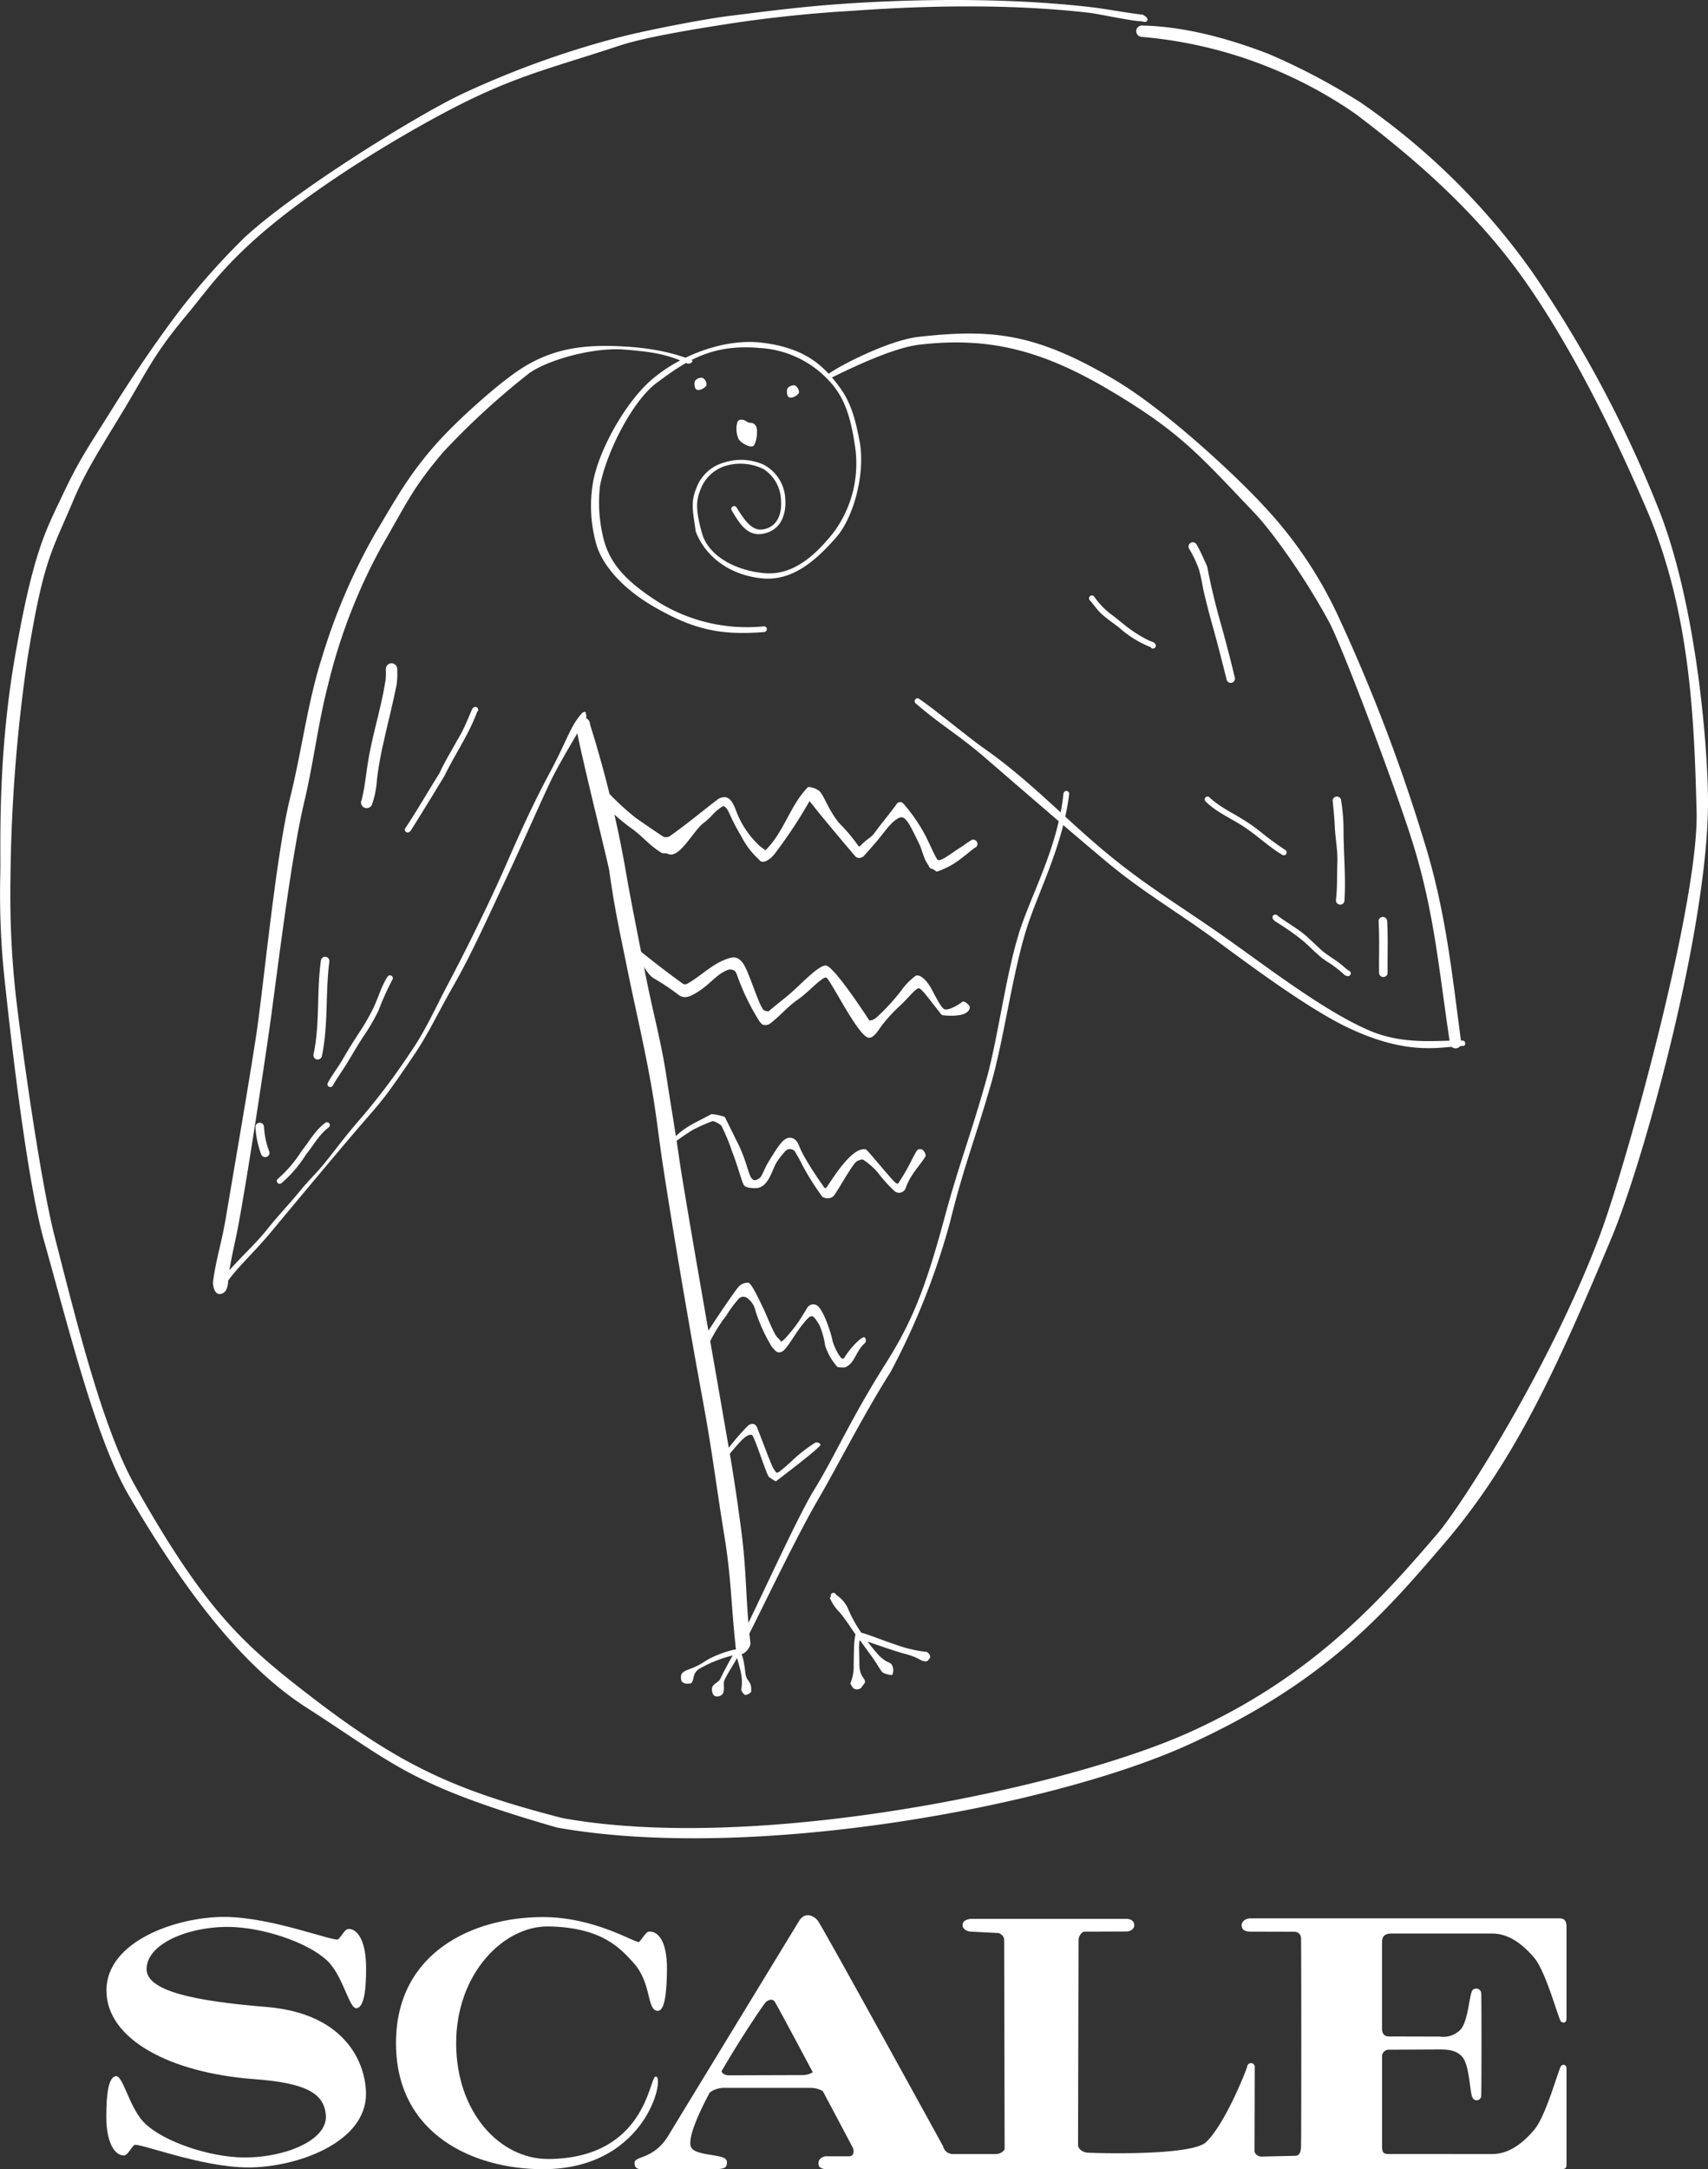 <svg id="グループ_97" data-name="グループ 97" xmlns="http://www.w3.org/2000/svg" xmlns:xlink="http://www.w3.org/1999/xlink" width="283.893" height="360.353" viewBox="0 0 283.893 360.353">
  <rect x="0" y="0" width="283.893" height="360.353" fill="#333333" stroke="none"/>
  <defs>
    <clipPath id="clip-path">
      <rect id="長方形_458" data-name="長方形 458" width="283.893" height="360.353" fill="#fff"/>
    </clipPath>
  </defs>
  <g id="グループ_62" data-name="グループ 62" clip-path="url(#clip-path)">
    <path id="パス_776" data-name="パス 776" d="M55.184,369.858c.324,4.476-7.858,7.362-14.71,6.961-5.906-.346-13.083-3.045-15.714-5.986-2.322-2.6-3.306-7.6-4.47-7.484-1.267.127-1.609,3.154-1.595,6.809.02,4.831,1.727,6.476,2.993,6.35.527-.053.967-1,1.615-1.7.518-.559,11.028,3.706,19,3.706s19.554-4.069,19.554-12.208c0-4.769-3.091-13.351-16.557-14.451-12.172-.993-19.932-2.685-19.911-6.3.024-4.488,7.857-7.361,14.709-6.96,5.906.345,13.084,3.044,15.714,5.985,2.323,2.6,3.306,7.6,4.47,7.484,1.267-.127,1.624-3.155,1.595-6.808-.039-4.889-1.726-6.477-2.993-6.35-.526.053-.967,1-1.615,1.7-.518.559-11.027-3.707-19-3.707s-19.555,4.069-19.555,12.208,10.631,13.69,24.457,14.729c8.428.633,11.736,2.208,12.012,6.019" transform="translate(-1.024 -18.457)" fill="#fff"/>
    <path id="パス_777" data-name="パス 777" d="M109.056,344.466c3.127,3.387,2.205,7.876,4.021,8.036,1.268.112,1.556-3.154,1.595-6.808.056-5.167-1.726-6.477-2.993-6.35-.526.053-.967,1-1.615,1.7-.383.413-7.151-4.12-16.013-4.12-11.4,0-24.417,5.711-24.417,20.943,0,15.251,13.019,20.942,24.417,20.942,17.644,0,20.441-16.124,18.668-15.36-1,.433-1.772,13.548-17.723,13.666-8.034.06-15.36-7.683-15.36-19.248S87.553,338.349,95,338.48c9.019.157,12.014,3.771,14.06,5.986" transform="translate(-3.815 -18.458)" fill="#fff"/>
    <path id="パス_778" data-name="パス 778" d="M147.848,375.175c.292.681.134,1.469-.575,1.469h-4c-.874.2-1.122.74-1.115,1.123.008.437.042.877,1.163,1.024H177.5c.709-2.147-2.57-7.03-3.288-5.592-.551,1.1-.886,3.072-2.6,3.072H164.4a1.663,1.663,0,0,1-1.536-1.3s-20.224-36.8-20.853-37.514-2.068-1.595-3.132.178c-.762,1.268-20.748,34.021-21.622,35.484-2.481,4.155-5.671,3.388-5.671,4.628,0,.887.532,1.044,1.241,1.044,3.095,0,12.658-.014,12.658-.014,1.059-.12,1.392-.217,1.46-1.029.06-.709-.59-.934-1.358-1.1-1.669-.368-4.327-.454-4.667-1.673-1.122-4.017,11.993-23.572,12.524-23.985.466-.363,1.063-.532,1.418-.06.475.634,12.981,24.249,12.981,24.249" transform="translate(-6.113 -18.44)" fill="#fff"/>
    <path id="パス_779" data-name="パス 779" d="M126.563,362.57l-3.348,6.853a4.175,4.175,0,0,1,4.135-2.717h14.3a4.191,4.191,0,0,1,3.781,2.836l-2.875-6.971s.276,1.772-2.205,2.008l-12.288.039c-2.048.079-1.5-2.047-1.5-2.047" transform="translate(-6.75 -19.863)" fill="#fff"/>
    <path id="パス_780" data-name="パス 780" d="M188.557,340.624c0-.394.454-1.261,1-1.261l6.807-.026c.795.026,1.444-.425,1.444-1.017,0-.642-.473-1.083-1.367-1.083h-25.8c-1.075.138-1.37.527-1.37,1.113,0,.473.65,1.013,1.478,1.016l4.566.234c.551.316.867.552.867,1.261s.079,36.371.079,37.258c0,.787.138.709,1,.709h39.719c.613,0,.807.078.807-.631,0-.635.041-15.439.041-16.384a.624.624,0,0,0-1.241-.078c-.177.726-3.714,9.638-6.853,12.6-2.481,2.343-18.952,1.815-19.771,1.733-.787-.079-1.5-.63-1.5-1.261,0-2.466.079-34.184.079-34.184" transform="translate(-9.274 -18.475)" fill="#fff"/>
    <path id="パス_781" data-name="パス 781" d="M258.158,349.519a.847.847,0,0,0-1.438-.453c-.562.674-.689,5.377-2.127,6.7a4.019,4.019,0,0,1-3.347,1.024c-1.064,0-7.759-.019-8.41-.019s-1.161-.336-1.161-1.281V341.092c0-1.123.668-1.418,1.555-1.418h16.758c2.777,0,5.089,1.8,6.972,4.017,2.008,2.363,4.069,10.353,4.49,10.634.354.237.886.237.886-.532V338.551c0-.767-.177-1.4-1.182-1.4H219.679c-.807.078-1.358.591-1.338,1.162.025.729.531,1.024,1.4,1.044l7.325.02a1.071,1.071,0,0,1,1.143,1.123c.059.709.059,33.91,0,34.618s-.139,1.418-.906,1.476l-5.749.133a1.339,1.339,0,0,1-1.2-1.2c-.118-.761-.3-1.24-.945-.945s-.591,4.234.275,4.234h51.712c1,0,.945-.335.945-1.1V362.181c0-.767-.531-.827-.886-.531-.388.322-2.481,8.271-4.49,10.634-1.883,2.214-4.195,4.017-6.972,4.017H242.74c-.887,0-1.063-.3-1.063-1.418V360.232a1.132,1.132,0,0,1,1.24-1.261c.649,0,7.266-.039,8.33-.039s2.821.022,3.82,1.3c1.2,1.536,1.189,5.969,1.654,6.714a.758.758,0,0,0,1.438-.295c.057-.825.068-16.308,0-17.132" transform="translate(-11.962 -18.471)" fill="#fff"/>
    <path id="パス_782" data-name="パス 782" d="M189.916,2.429c-1.89-.158-5.986-.945-8.743-1.261-16.6-1.9-33.884-1.023-40.8-.551s-12.461,1.194-19.3,2.048c-3.781.473-13.469,2.284-18.826,3.7A152.581,152.581,0,0,0,77.043,15.5c-7.8,3.623-28.476,16.52-36.549,24.1A118.728,118.728,0,0,0,30.1,51.265c-2.977,3.892-7.1,9.711-11.422,16.621-4.332,6.931-5.506,8.492-8.349,14.493-2.836,5.986-4.814,9.455-7.8,26.466C-.5,126.134.164,141.06.046,145.275a134.428,134.428,0,0,0,.836,18.54c.428,3.9,3.3,31.28,6.45,42.347,4.057,14.376,8.6,32.9,14.06,42.22,9.492,16.187,18.944,28.475,29.5,35.249C65.675,293.119,68.023,296.509,92.6,303.6c32.354,5.76,82.2-3.447,104.879-13.745,22.725-10.319,32.61-21.818,42.535-33.4,11.719-13.672,18.684-29,27.805-50.727,5.357-12.76,15.754-50.372,16.069-71.56.13-8.751-1.777-33.712-8.349-49.978a199.887,199.887,0,0,0-20.795-38.912,114.457,114.457,0,0,0-28.514-28.2,106.648,106.648,0,0,0-15.36-8.114C204.567,6.525,197.124,4.4,189.8,4.24a.952.952,0,0,0-.945.945.986.986,0,0,0,.945.945,73.449,73.449,0,0,1,35.524,12.8c11.855,8.94,21.071,17.683,28.16,27.766S267.5,70.169,273.726,84.7c7.3,17.054,7.876,35.131,8.271,50.136s-11.657,58.6-16.069,70.34c-8.046,21.407-22.755,44.639-27.018,49.624-9.767,11.421-21.1,23.927-41.274,33-20.834,9.374-72.034,20.047-104.17,14.218-17.841-4.608-26.843-8.64-42.22-20.519-10.91-8.428-17.211-14.1-28.869-34.816-5.288-9.4-9.61-26.9-13.233-41.037C6.466,195.371,3,169.18,2.528,164.454a152.878,152.878,0,0,1-.787-18.589,269.159,269.159,0,0,1,2.816-36.391c2.69-16.708,4.115-17.959,7.582-26.23,2-4.776,4.253-8.271,8.271-14.887s4.96-9.276,10.712-16.148c2.836-3.387,5.041-6.773,10.634-11.894C52.253,30.7,69.8,20.545,78.421,16.41s14.5-5.5,24.654-8.861c4.529-1.5,14.139-2.993,18.235-3.623,6.733-1.036,13.863-1.733,19.061-2.048,4.37-.265,22.694-1.82,40.566.236,1.747.2,6.853,1.339,8.665,1.418.511.023.866.316,1.1-.157.23-.457-.787-.945-.787-.945" transform="translate(0 0)" fill="#fff"/>
    <path id="パス_783" data-name="パス 783" d="M127.284,88.029c1.152,1.9,2.463,4.4,5.154,3.943,3.268-.56,3.939-3.545,3.781-5.751a6.757,6.757,0,0,0-3.581-5.728,9.176,9.176,0,0,0-6.673-.336,6.8,6.8,0,0,0-4.238,3.545c-1.339,2.914-.913,4.069-.394,7.876,1.677,4.384,5.908,7.325,11.106,7.8s9.137-3.308,12.209-6.774c2.958-3.336,4.9-10.716,3.938-15.911-1.024-5.513-2.047-7.64-4.49-10.555s-5.626-5.182-11.768-5.92c-5.8-.7-13.044,1.746-18.088,5.947-4.6,3.83-9.163,12.16-10.011,17.45a23.237,23.237,0,0,0,.561,10.014c.787,2.914,3.7,7.089,9.767,10.554s10.541,4.739,18.146,4.1a.473.473,0,0,0,0-.945,28.1,28.1,0,0,1-17.437-3.939c-4.766-3.055-7.876-5.829-9.136-10.161a24.488,24.488,0,0,1-.709-9.216c1.1-5.75,5.466-14.178,9.373-17.092,4.962-3.7,9.216-6.538,17.172-5.829A17.02,17.02,0,0,1,143.7,66.767c2.271,2.51,3.342,5.558,4.074,10.419a19.226,19.226,0,0,1-3.572,14.62c-3.338,4.184-6.976,7.091-11.451,6.7-4.568-.393-9.3-2.707-10.4-6.71s-.916-5.441-.232-7.152a6.475,6.475,0,0,1,4.1-3.939,8.673,8.673,0,0,1,6.459.551,6.4,6.4,0,0,1,2.836,5.278c.158,2.51-.879,4.49-3.23,4.726-1.821.182-3.143-2.082-4.14-3.618a.469.469,0,0,0-.856.384" transform="translate(-5.694 -3.292)" fill="#fff"/>
    <path id="パス_784" data-name="パス 784" d="M129.663,74.131c.377-.678,1.182-.315,1.654,0s.787-.078,1.339.551.157,3.151-.394,3.466-2.205-.63-2.441-1.26a4.128,4.128,0,0,1-.158-2.757" transform="translate(-7.093 -4.04)" fill="#fff"/>
    <path id="パス_785" data-name="パス 785" d="M123.431,66.4c.472.158.866,1.024.629,1.339s-1.024.866-1.575.63c-.362-.155-.473-1.1-.236-1.5a1.3,1.3,0,0,1,1.182-.473" transform="translate(-6.691 -3.637)" fill="#fff"/>
    <path id="パス_786" data-name="パス 786" d="M139.681,67.735c.473.158.867,1.025.631,1.339s-1.024.867-1.576.63c-.362-.156-.473-1.1-.236-1.5a1.3,1.3,0,0,1,1.181-.473" transform="translate(-7.581 -3.71)" fill="#fff"/>
    <path id="パス_787" data-name="パス 787" d="M161.078,123.623c4.253,3.663,6.872,5.042,11.224,8.763,6.735,5.809,13.776,11.929,20.558,17.6,5.789,4.844,12.111,8.527,18.314,13.115,6.32,4.675,15.454,11.4,21.858,14.415,10.043,4.726,15.36,3.072,19.023,2.954.256-.008.354-.374.256-.611-.1-.256-.354-.272-.611-.275-4.017-.06-9.57.768-15.242-1.654-7.668-3.276-17.309-10.792-24.4-15.754s-12.111-7.936-18.137-12.78c-7.6-6.11-13.588-12.78-21.5-18.314-2.664-1.862-8.211-6.5-10.87-8.29a.476.476,0,0,0-.473.827" transform="translate(-8.812 -6.724)" fill="#fff"/>
    <path id="パス_788" data-name="パス 788" d="M40.109,219.529c2.148-2.841,4.166-4.478,7.424-8.409,5-6.026,12.522-15,15.08-17.935,3.373-3.87,3.7-4.254,8.113-10.713,2.68-3.924,4-6.995,6.853-11.972s5.711-11.324,8.822-17.959c2.659-5.652,6.149-13.691,7.641-16.659,1.792-3.567,6.013-10.325,5.513-9.886.177-.2-.04-.4-.04-.669,0-.409-.492-.158-.669.04-1.93,2.166-2.393,4.4-5.372,9.96s-5.065,10.3-7.212,15.187c-3.209,7.306-7.281,15.355-9.589,19.711s-3.805,7.882-6.44,11.657a109.286,109.286,0,0,1-7.778,10.359c-3.243,3.717-4.092,5.056-6.435,7.931-1.24,1.536-2.6,2.8-3.859,4.352-2.022,2.466-3.582,4.029-5.573,6.518-2.166,2.717-4.884,5.041-7.227,7.9a.477.477,0,0,0,.749.591" transform="translate(-2.151 -6.854)" fill="#fff"/>
    <path id="パス_789" data-name="パス 789" d="M183.89,139.459c-.866,8.192-4.628,15.418-6.773,21.326-2.659,7.267-3.939,18.688-6.065,26.25-2.673,9.5-4.429,13.618-7.03,23.237-3.131,11.579-5.415,17.092-9.589,23.709-6.152,9.749-8.428,15.36-11.973,21.109-3,4.873-9.728,19.968-12.308,24.832a.492.492,0,0,0,.236.63.477.477,0,0,0,.63-.236c3.161-6.232,8.528-17.506,12.072-23.572,3.076-5.264,7.64-14.257,12.052-21.189a119.013,119.013,0,0,0,9.925-25.047c2.343-9.452,4.159-13.655,6.853-23.079,2.205-7.72,3.642-19.239,6.222-26.7,2.048-5.908,5.75-13.233,6.7-21.267a.473.473,0,0,0-.945,0" transform="translate(-7.128 -7.614)" fill="#fff"/>
    <path id="パス_790" data-name="パス 790" d="M145.924,280.773a7.425,7.425,0,0,0,1.653,2.431c1.209,1.448,1.918,2.756,3.113,4.3.448.575,1.323,1.806,2.186,2.991s1.4,2.246,1.791,2.64c.187.187,1.529.618,1.654.394a1.845,1.845,0,0,0-.158-1.733c-.429-.429-.795-.22-2.047-1.418a32.768,32.768,0,0,1-2.836-3.623,21.908,21.908,0,0,1-2.363-4.253,5.361,5.361,0,0,0-1.931-2.22.468.468,0,1,0-.89.288Z" transform="translate(-7.994 -15.338)" fill="#fff"/>
    <path id="パス_791" data-name="パス 791" d="M151.969,295.211c.074-.857-.964-.749-.945-3.308.011-1.5-.2-3.733.2-3.8.355-.059,4.859,1.686,7.346,2.343,2.678.709,2.363,1.182,3.544,1.26.256.018.669-.511.688-.767s-.355-.788-.61-.807a21.808,21.808,0,0,1-5.277-1.261c-2.591-.844-5.776-2.247-6.3-1.969s-.479,3.286-.532,5.4a7.42,7.42,0,0,1-.551,3.072s.373.788.63.867a1.048,1.048,0,0,0,1.181-.158Z" transform="translate(-8.192 -15.716)" fill="#fff"/>
    <path id="パス_792" data-name="パス 792" d="M121.43,295.494c.63-.591.118-1.654,1.418-2.423a21.121,21.121,0,0,1,6.026-2.3,24.752,24.752,0,0,1,.827,2.954,7.17,7.17,0,0,1,.06,2.836c.031.254.452.887.709.887s.945-.335.945-.592c.1-2.048-.848-1.339-1-3.367,0,0-.354-3.367-1.122-3.6-.591-.181-3.968.9-5.613,2.008-2.009,1.359-3.249,1.241-3.839,2.068a1.657,1.657,0,0,0,.039,1.241c.492.59,1.556.3,1.556.3" transform="translate(-6.559 -15.88)" fill="#fff"/>
    <path id="パス_793" data-name="パス 793" d="M128.68,290.855c-.853,1.485-1.457,2.625-2.107,3.958-.281.576-1,.706-1.3,1.3-.138.216-.143,1.289.414,1.536a1.147,1.147,0,0,0,1.3-.354c.413-.827-.007-1.679.295-2.3.667-1.384,1.461-2.467,2.343-4.135a.473.473,0,0,0-.945,0" transform="translate(-6.859 -15.909)" fill="#fff"/>
    <path id="パス_794" data-name="パス 794" d="M67.609,171.59c-1.073,1.605-1.541,3.48-2.383,5.223a34.481,34.481,0,0,1-2.348,4.086c-1.024,1.556-1.89,2.954-2.806,4.539-.778,1.338-1.7,2.486-2.417,3.82a.472.472,0,1,0,.827.454c.645-1.137,1.378-2.151,2.1-3.3,1.078-1.728,1.944-3.3,3.091-5.012a32.562,32.562,0,0,0,2.423-4.2,41.921,41.921,0,0,1,2.274-5.041.475.475,0,0,0-.758-.571" transform="translate(-3.155 -9.39)" fill="#fff"/>
    <path id="パス_795" data-name="パス 795" d="M56.723,197.345c-1.669,1.221-2.653,3.077-3.924,4.662a20.837,20.837,0,0,1-4,4.672.468.468,0,0,0,.04.664.474.474,0,0,0,.669-.04,20.837,20.837,0,0,0,4.012-4.686c1.235-1.541,2.2-3.353,3.8-4.544a.472.472,0,0,0-.6-.729" transform="translate(-2.667 -10.805)" fill="#fff"/>
    <path id="パス_796" data-name="パス 796" d="M82.557,124.394c-.059.059-.138.109-.167.182-.6,1.354-1.117,2.693-1.812,4.017-.295.556-.615,1.063-.921,1.619-.94,1.709-1.925,3.289-2.708,5.036-1.894,2.994-3.643,6.076-5.607,9.03a.479.479,0,0,0-.034.669.474.474,0,0,0,.669.029,1.585,1.585,0,0,0,.266-.28c1.944-3.113,3.717-6.012,5.553-9.034,1.743-3.6,4.071-6.9,5.441-10.693.009.02.019.035.029.055a.474.474,0,1,0-.709-.63" transform="translate(-3.9 -6.806)" fill="#fff"/>
    <path id="パス_797" data-name="パス 797" d="M191.6,105.411c.68.744,1.2,1.59,1.963,2.289.956.866,1.945,1.521,2.975,2.319a17.315,17.315,0,0,0,5.133,3.19c.065.02.148.044.143.138a.479.479,0,0,0,.67-.035.468.468,0,0,0-.03-.664c-.217-.305-.6-.335-.906-.467a21.724,21.724,0,0,1-4.4-2.851c-.733-.551-1.324-1.108-2.1-1.63a13.518,13.518,0,0,1-2.693-2.86.474.474,0,1,0-.757.571" transform="translate(-10.492 -5.733)" fill="#fff"/>
    <path id="パス_798" data-name="パス 798" d="M211.964,140.774c1.866,1.88,4.293,2.82,6.582,4.361,2.234,1.5,3.973,3.225,6.183,4.534a.472.472,0,1,0,.528-.783,50.576,50.576,0,0,1-4.308-3.175,26.4,26.4,0,0,0-2.825-1.955c-1.915-1.206-3.885-2.093-5.46-3.614a.471.471,0,0,0-.7.63" transform="translate(-11.606 -7.669)" fill="#fff"/>
    <path id="パス_799" data-name="パス 799" d="M223.886,161.534a1.611,1.611,0,0,0,.439.4,40.737,40.737,0,0,1,4.657,3.288c.822.714,1.516,1.452,2.343,2.161a12.337,12.337,0,0,0,1.955,1.442,19.41,19.41,0,0,1,2.406,1.891,1.1,1.1,0,0,0,.527.242.475.475,0,0,0,.556-.374.469.469,0,0,0-.374-.551c-.453-.33-.846-.709-1.289-1.063-1.088-.877-2.25-1.462-3.274-2.393-.718-.654-1.378-1.28-2.087-1.944-1.59-1.492-3.48-2.442-5.169-3.746a.473.473,0,1,0-.689.649" transform="translate(-12.258 -8.806)" fill="#fff"/>
    <path id="パス_800" data-name="パス 800" d="M209.091,96.368a18.921,18.921,0,0,1,1.659,3.5,32.689,32.689,0,0,1,.684,3.2c.448,1.925.882,3.683,1.408,5.559.9,3.18,1.679,6.256,2.466,9.4a.708.708,0,0,0,.778.63.716.716,0,0,0,.63-.783c-.763-3.185-1.571-6.287-2.476-9.5-.856-3.047-1.56-6.016-2.147-9.073-.566-1.211-1.068-2.461-1.752-3.614a.712.712,0,1,0-1.251.68" transform="translate(-11.45 -5.222)" fill="#fff"/>
    <path id="パス_801" data-name="パス 801" d="M234.341,140.695c.143,1.324.305,3.047.364,4.387.084,1.826.493,3.948.424,5.774-.094,2.363.02,3.939-.232,6.291a.708.708,0,1,0,1.408.143c.25-4.08-.153-7.7-.153-11.791a30.138,30.138,0,0,0-.393-4.8.709.709,0,1,0-1.418,0" transform="translate(-12.838 -7.669)" fill="#fff"/>
    <path id="パス_802" data-name="パス 802" d="M242.424,161.862c.163,2.856.045,5.706.079,8.562a.709.709,0,0,0,1.418,0c-.043-2.856.095-5.706-.078-8.562a.709.709,0,0,0-1.418,0" transform="translate(-13.281 -8.829)" fill="#fff"/>
    <path id="パス_803" data-name="パス 803" d="M56.352,168.862c-.728,5.159-.128,10.388-1.221,15.5a.715.715,0,0,0,.542.847.722.722,0,0,0,.847-.542c1.093-5.219.561-10.535,1.251-15.8a.709.709,0,0,0-1.418,0" transform="translate(-3.019 -9.212)" fill="#fff"/>
    <path id="パス_804" data-name="パス 804" d="M44.924,198.029a15.016,15.016,0,0,0,.936,4.5.717.717,0,0,0,.886.473.7.7,0,0,0,.473-.886,13.6,13.6,0,0,1-.876-4.086.709.709,0,0,0-1.418,0" transform="translate(-2.461 -10.81)" fill="#fff"/>
    <path id="パス_805" data-name="パス 805" d="M112.121,168.616c1.2.955,1.438,2.383,2.836,3.15a35.564,35.564,0,0,1,3.781,2.521c.856.719,1.674.551,2.679,0,2.737-1.5,3.608-3.339,5.828-4.1,1.1-.079,1.211.551,1.418,1.1a38.456,38.456,0,0,0,3.7,7.562l.354.385a.692.692,0,0,0,.443.167h.166a1.3,1.3,0,0,0,.9-.345c1.979-1.576,2.6-2.58,4.7-4.047,1.575-1.1,3.839-3.663,4.49-3.486s5.257,9.689,7.03,9.984c.8.133,1.5-1.034,2.245-2.068a26.251,26.251,0,0,1,3.19-3.426c1.2-1.142,2.451-2.767,2.954-2.717s2.234,2.55,3.545,4.106l-.02.01a.694.694,0,0,0,.591.384s2.8.315,3.81-.483c.335-.206.669-.738.463-1.063s-.856-.916-1.182-.709c-.6.522-2.481,1.6-3.072,1.181s-1.3-1.949-2.185-3.545c-.532-.956-1.753-2.4-2.561-1.909a11,11,0,0,0-2.4,2.5,35.126,35.126,0,0,1-3.84,4.195c-.258.258-.925.787-1.418.649,0,0-5.83-9.021-7.207-9.1-1.063-.059-3.584,2.521-5.081,3.9-1.762,1.623-2.748,2.255-4.411,3.7a1.288,1.288,0,0,1-.787-.158c-.67-.492-1.783-4.145-2.924-6.773-.453-1.025-1.231-2.265-2.511-1.97-2.816.66-4.835,2.935-7.3,4.322a.753.753,0,0,1-.787-.02c-2.963-2.135-5.468-4.11-7.749-5.957-.345-.177.167.749,0,1.1-1.293,2.513-.184.71.315.945" transform="translate(-6.092 -9.124)" fill="#fff"/>
    <path id="パス_806" data-name="パス 806" d="M121.729,198.36A27.419,27.419,0,0,1,124.8,197c.354-.118,1.181.413,1.536.709a31.132,31.132,0,0,1,1.772,4.254c1,2.5,1.614,5.129,2.009,5.671.357.491,1.772.473,1.772.473,2.127.088,2.707-2.521,3.545-4.136a12.462,12.462,0,0,1,1.654-2.126,1.072,1.072,0,0,1,1.536.236c.354.708.443.679,1.24,2.3a45.086,45.086,0,0,0,3.25,5.14,1.592,1.592,0,0,0,1.772,0c.473-.3,3.308-5.613,4.017-5.909s.886-.354,1.181-.118a11.374,11.374,0,0,1,2.3,2.068,24.984,24.984,0,0,0,2.717,3.013,1.174,1.174,0,0,0,1.831-.355c.827-2.364,2.156-3.555,3.308-5.318.2-.335-.158-.984-.5-1.181a.694.694,0,0,0-.965.246c-1.014,1.762-1.369,2.825-2.786,4.953-.14.208-.177.689-.738.255s-4.451-5.2-4.815-5.454-1.29.128-1.29.128c-2.441,1.191-5.189,6.173-5.435,6.242s-.473-.394-.473-.394h.009a53.029,53.029,0,0,1-2.934-4.519c-1.181-2.013-1.1-2.638-1.693-3.112a1.346,1.346,0,0,0-1.772,0c-.709.414-2.009,2.581-2.836,3.959-.531.886-.945,2.245-1.418,2.481s-.768.522-1.24-.059-.887-2.9-2.068-5.376c-.384-.787-2.363-4.786-2.363-4.786a7.487,7.487,0,0,0-2.245-.473c-2.441,1.359-4.3,1.979-6.282,4.028-.256.295-.984.5-.689.758s.04.65.295.355a32.8,32.8,0,0,1,3.722-2.6" transform="translate(-6.445 -10.728)" fill="#fff"/>
    <path id="パス_807" data-name="パス 807" d="M124.116,236.551a26.31,26.31,0,0,1,3.387-5.73,17.765,17.765,0,0,1,2.068-2.777,1.044,1.044,0,0,1,1.418,0,3.381,3.381,0,0,1,1.3,2.048,27.843,27.843,0,0,0,2.756,6.046c.552.59.841,1.1,1.615.768.827-.354,2.167-2.941,3.426-4.49.768-.945,1.122-1.358,1.536-1.418s1.024,1.034,1.3,1.477a13.073,13.073,0,0,1,.945,3.367,9.714,9.714,0,0,0,2.009,3.545c.128.158,1.3.118,1.3.118,1.664-.68,1.772-2.718,3.308-4.037.3-.258.118-.748,0-.926s-.585.119-.887.354a13.47,13.47,0,0,0-2.54,3.012c-.236.3-.384.129-.65-.118a9.183,9.183,0,0,1-1.358-2.894c.253.709-.945-4.017-2.245-5.435a1.166,1.166,0,0,0-1.891.118s-1.074,1.822-1.6,2.541c-.56.787-2.215,2.934-2.776,3.12,0,0-.01-.157-.591-.7s-1.772-3.663-2.334-4.815-1.959-4.234-2.511-4.283a2.1,2.1,0,0,0-1.418.473c-.483.315-4.667,6.558-6.873,10.083a.706.706,0,0,0,1.3.551" transform="translate(-6.725 -12.35)" fill="#fff"/>
    <path id="パス_808" data-name="パス 808" d="M127.533,256.155a40.473,40.473,0,0,1,2.7-3.18c.531-.532,1.211-1.044,1.713-.887.412.13,2.441,6.666,2.836,6.971,0,0,1.024.768,1.182.709,0,0,7.581-5.73,7.394-6.075a.712.712,0,0,0-.965-.276,26.436,26.436,0,0,0-3.8,2.974,27.912,27.912,0,0,1-2.215,1.9c-.414.177-.414,0-.827-.591s-2.541-6.5-2.836-7.031-.882-.547-1.418-.118a40.2,40.2,0,0,0-3.89,4.608.708.708,0,0,0,.128.994c.305.236-.246.315,0,0" transform="translate(-6.972 -13.71)" fill="#fff"/>
    <path id="パス_809" data-name="パス 809" d="M101.257,127.252c.177,2.323,5.4,23.143,5.553,24.261.906,6.577,1.913,10.936,2.914,15.911,1.32,6.558,2.625,11.954,3.781,18.2,1.142,6.163,1.339,8.921,2.205,14.71,1.654,10.87,4.529,27.706,6.538,38.576,1.783,9.647,2.205,13.961,3.741,23.413,1.1,6.766,1.083,11.166,1.812,17.94,0,.649.3,1.418.945,1.418s1.536-1.123,1.536-1.772c-.827-7.089-.591-11.658-1.536-18.826-1.221-9.216-1.812-12.17-3.466-21.74-1.02-5.9-5.71-32.433-6.773-39.541-.827-5.75-1.379-8.743-2.206-14.178-.931-6.124-2.323-10.792-3.623-17.644-.946-4.991-2.205-10.988-3.15-16.541a188.921,188.921,0,0,0-5.908-24.181,1.181,1.181,0,1,0-2.363,0" transform="translate(-5.547 -6.907)" fill="#fff"/>
    <path id="パス_810" data-name="パス 810" d="M106.466,60.937c-6.846-.464-12.089.1-17.487,3.445C85.2,66.726,78,73.148,74.387,77.261c-4.548,5.18-6.656,9.157-9.964,14.671a99.455,99.455,0,0,0-8.8,20.44c-2.461,7.621-3.387,15.616-5.357,23.512-2.4,9.728-4.45,31.823-5.671,39.7s-2.638,16.089-5.041,30.247c-.749,4.352-1.5,6.223-2.087,10.359-.074.516.167,2.338,1.3,2.087,1.418-.315,1.179-2.486,1.26-2.994.709-4.43,1.1-5.3,1.89-9.767,1.713-9.531,4.076-25.541,4.726-29.932,1.351-9.322,3.619-29.089,5.986-39.069,1.536-6.44,2.285-13.017,3.939-19.377a92.754,92.754,0,0,1,8.9-23c4.49-7.8,5.238-9.748,10.161-15.6A124.086,124.086,0,0,1,90.043,65.308c2.97-2.121,10.494-4.332,15.832-3.9,4.372.354,6.971.709,10.4,2.3.473.22,1.221-.453.709-.531,0,0-3.545-1.772-10.516-2.245" transform="translate(-2.052 -3.331)" fill="#fff"/>
    <path id="パス_811" data-name="パス 811" d="M145.814,66.134c3.781-1.89,10.706-5.181,15.005-5.671,11.027-1.261,19.81.629,31.329,7.424,11.966,7.057,15.025,10.791,24.4,20.617,2.817,2.974,8.192,10.4,12.288,17.959,2.257,4.166,11.087,27.609,13.923,36.707,3.642,11.657,4.391,21.424,6.2,33.3a.917.917,0,0,0,.985.886.9.9,0,0,0,.886-.984c-1.516-11.3-2.541-21.9-6.242-33.673a286.639,286.639,0,0,0-14.277-37.3,69.046,69.046,0,0,0-12.386-18.234c-3.781-4.155-15.871-15.675-24.812-20.933-13-7.645-20.164-8.43-32.412-7.069-5.671.629-15.36,5.966-15.36,6.5a.421.421,0,0,0,.473.473" transform="translate(-7.962 -3.211)" fill="#fff"/>
    <path id="パス_812" data-name="パス 812" d="M105.923,140.949a34.642,34.642,0,0,0,4.637,4.106c2.082,1.432,3.153,3,5.288,4.246a3.161,3.161,0,0,0,.768.029c1.978,1.278,4.312-3.655,6.084-5.007,1.751-1.337,1.366-1.573,3.219-2.813.06-.037.294.05.229.014.835.458.819,1.621,2.843,4.948a13.138,13.138,0,0,0,2.8,3.744l.192.192a.717.717,0,0,0,.716.325l.362-.081a4.154,4.154,0,0,0,1.484-1.226,78.616,78.616,0,0,0,6.085-9.268l-.546.147c2.222,2.924,7.93,9.593,7.93,9.593.709.472,1.026.008,1.226.022,0,0,1.846-2.03,2.791-3.212,1.09-1.363,2.127-2.836,3.308-3.308,1.019-.407,1.772,1.418,3.183,4.253.595,1.194.761,2.547,1.566,3.626l.132.273a.71.71,0,0,0,.621.391l.642.436a13.109,13.109,0,0,0,4.135-2.245c1.964-1.514.354-.288,2.245-1.772l.023.044a.712.712,0,0,0-.643-1.27c-2.4,1.573.2-.074-2.3,1.543-1.2.768-2.946,2.178-3.338,1.691s-1.314-2.662-2.03-4.047a28.077,28.077,0,0,0-3.648-5.272.712.712,0,0,0-1-.044s-.893,1.249-2.142,2.8c-.612.761-1.057,1.351-1.631,2.134-.65.887-1.182.887-2.489,2.274l-.192-.1a28.559,28.559,0,0,0-3.168-3.773c-1.89-2.245-2.6-4.844-3.426-5.435a3.352,3.352,0,0,0-1.772-.591c-3.028,3.086-3.98,7.458-7.089,10.516l-.945-.709a15.41,15.41,0,0,1-4.01-6.063c-.716-1.854-1.44-2.415-2.784-1.832-3.028,2.3-4.711,3.789-7.976,6.122a1.167,1.167,0,0,1-1.418.118s-2.621-1.75-4.49-3.072a46.152,46.152,0,0,1-4.726-4.372c-.281-.273-.458.642-.738.916a.717.717,0,0,0,0,1" transform="translate(-5.792 -7.578)" fill="#fff"/>
    <path id="パス_813" data-name="パス 813" d="M67.6,117.515a12.219,12.219,0,0,1-.029,1.794c-.746,4.785-2.194,9.068-2.961,13.861-.339,2.142-.525,4.195-1.056,6.255-.008-.023-.008-.037-.015-.06a.945.945,0,0,0,1.757.695,14.92,14.92,0,0,0,.835-4.195A59.123,59.123,0,0,1,67.3,129.4c.709-3.212,1.455-6.048,2.1-9.282a14,14,0,0,0,.1-2.6.945.945,0,0,0-1.89,0" transform="translate(-3.477 -6.386)" fill="#fff"/>
  </g>
</svg>
